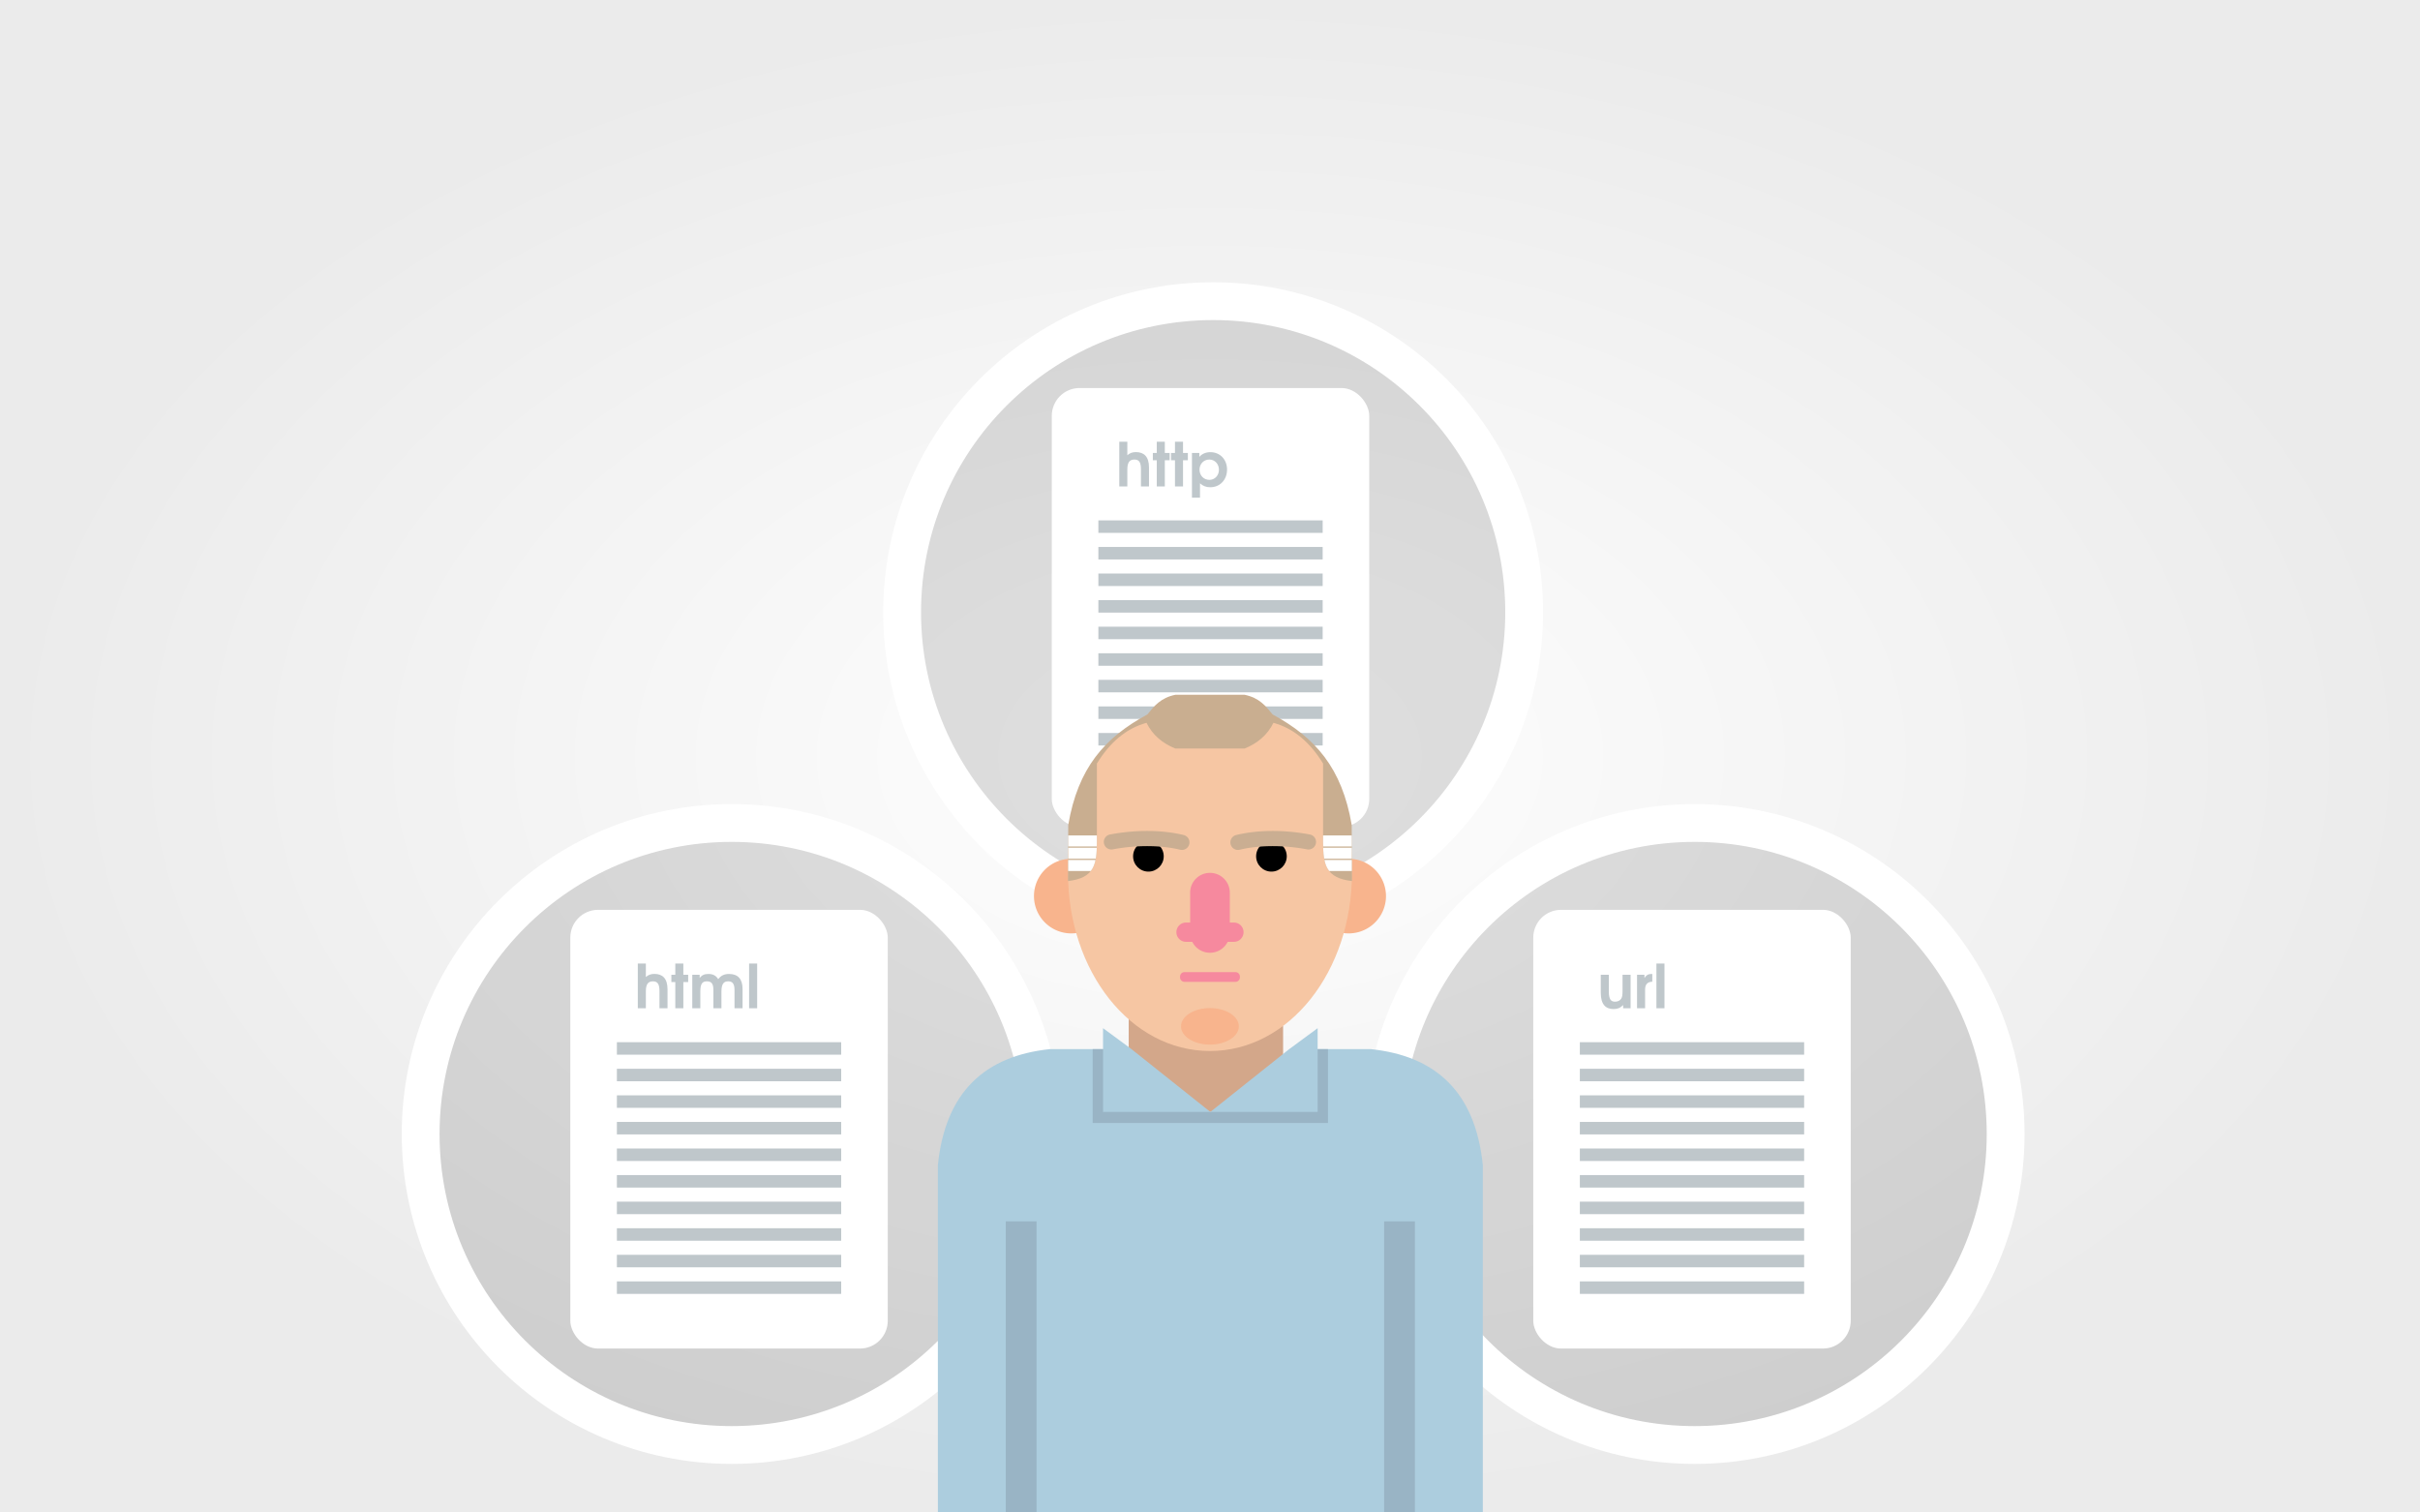<svg xmlns="http://www.w3.org/2000/svg" xmlns:xlink="http://www.w3.org/1999/xlink" height="1200" width="1920"><rect width="100%" height="100%" fill="#808080" stroke="none"/><defs><linearGradient id="a"><stop stop-color="#fff" offset="0"/><stop stop-color="#ebebeb" offset="1"/></linearGradient><clipPath id="c" clipPathUnits="userSpaceOnUse"><path d="M932.685 431.202c-11.834 2.37-17.052 9.055-22.404 15.652-34.022 18.438-55.015 42.467-62.748 87.647l-.22 44.528c20.79-2.374 22.87-12.937 22.943-31.013v-62.229c10.202-16.607 23.085-27.85 39.362-32.309 4.89 9.845 12.799 16.338 22.895 20.4h54.939c10.096-4.062 18.004-10.555 22.895-20.4 16.276 4.458 29.16 15.702 39.362 32.309v62.229c.073 18.076 2.153 28.64 22.942 31.013l-.219-44.528c-7.733-45.18-28.726-69.21-62.749-87.647-5.351-6.597-10.57-13.282-22.404-15.652z" opacity=".5" fill="#c9ae90"/></clipPath><radialGradient gradientUnits="userSpaceOnUse" gradientTransform="matrix(1 0 0 .625 0 262.5)" r="960" fy="540" fx="960" cy="540" cx="960" id="b" xlink:href="#a"/></defs><path d="M0 0h1920v1200H0z" fill="url(#b)"/><g transform="translate(382 -294)"><circle r="246.752" cy="779.704" cx="580.497" fill-opacity=".122" stroke="#fff" stroke-width="30" stroke-linecap="round"/><rect width="251.869" height="348.081" x="452.476" y="601.854" ry="22.064" fill="#fff"/><path word-spacing="0" letter-spacing="0" font-size="40" font-weight="700" d="M489.438 706.871v9.91h177.945v-9.91zm0 21.084v9.912h177.945v-9.912zm0 21.086v9.91h177.945v-9.91zm0 21.086v9.91h177.945v-9.91zm0 21.086v9.91h177.945v-9.91zm0 21.088v9.91h177.945v-9.91zm0 21.086v9.91h177.945v-9.91zm0 21.086v9.91h177.945v-9.91zm0 21.084v9.912h177.945v-9.912zm0 21.086v9.914h177.945v-9.914z" style="line-height:1.25;-inkscape-font-specification:'TeX Gyre Adventor Bold';font-variant-ligatures:normal;font-variant-caps:normal;font-variant-numeric:normal;font-feature-settings:normal;text-align:start" font-family="TeX Gyre Adventor" fill="#bfc7cb"/><path word-spacing="0" letter-spacing="0" font-size="16" font-weight="400" d="M506.03 644.482v35.473h6.384v-13.488c0-5.856 1.967-7.871 5.615-7.871 3.744 0 5.184 2.207 5.184 7.775v13.584h6.385v-15.023c0-8.736-4.032-12.24-10.416-12.24-2.736 0-4.848.768-6.768 2.496v-10.706zm29.741 0v8.881h-3.12v5.809h3.12v20.783h6.383v-20.783h3.84v-5.809h-3.84v-8.88zm14.438 0v8.881h-3.121v5.809h3.121v20.783h6.383v-20.783h3.84v-5.809h-3.84v-8.88zm28.068 8.256c-3.6 0-6.672 1.344-8.736 3.744v-3.119h-5.855v35.473h6.384v-11.377c2.4 2.16 4.896 3.12 8.16 3.12 7.68 0 13.295-5.952 13.295-14.016 0-8.016-5.568-13.825-13.248-13.825zm-.816 5.858c4.32 0 7.633 3.503 7.633 8.111 0 4.512-3.311 8.016-7.535 8.016-4.512 0-7.873-3.456-7.873-8.112 0-4.56 3.359-8.015 7.775-8.015z" style="line-height:1.25;-inkscape-font-specification:'Roboto, Normal';font-variant-ligatures:normal;font-variant-caps:normal;font-variant-numeric:normal;font-feature-settings:normal;text-align:start" font-family="Roboto" fill="#bfc7cb"/></g><path d="M849.957 681.33a29.616 29.616 0 0 0-29.617 29.615 29.616 29.616 0 0 0 29.617 29.617 29.616 29.616 0 0 0 29.615-29.617 29.616 29.616 0 0 0-29.615-29.615zm220.053 0a29.616 29.616 0 0 0-29.617 29.615 29.616 29.616 0 0 0 29.617 29.617 29.616 29.616 0 0 0 29.615-29.617 29.616 29.616 0 0 0-29.615-29.615z" fill="#f8b48d"/><path d="M895.5 808.741V882.2H1018v-68.227z" fill="#d3a78a"/><path d="M959.982 559.201c-63.034 0-115.092 42.693-112.636 133.33 0 78.055 49.602 141.33 112.636 141.33s112.637-63.275 112.637-141.33c.614-94.32-49.603-133.33-112.637-133.33z" fill="#f6c6a3"/><path d="M932.685 551.202c-11.834 2.37-17.052 9.055-22.404 15.652-34.022 18.438-55.015 42.467-62.748 87.647l-.22 44.528c20.79-2.374 22.87-12.937 22.943-31.013v-62.229c10.202-16.607 23.085-27.85 39.362-32.309 4.89 9.845 12.799 16.338 22.895 20.4h54.939c10.096-4.062 18.004-10.555 22.895-20.4 16.276 4.458 29.16 15.702 39.362 32.309v62.229c.073 18.076 2.153 28.64 22.942 31.013l-.219-44.528c-7.733-45.18-28.726-69.21-62.749-87.647-5.351-6.597-10.57-13.282-22.404-15.652z" fill="#c9ae90"/><path transform="translate(0 120)" d="M847.492 542.836v8.756h225.024v-8.756zm0 9.728v8.754h225.024v-8.754zm0 9.727v8.756h225.024v-8.756z" clip-path="url(#c)" fill="#fff"/><path d="M959.982 692.531a15.695 15.695 0 0 0-15.728 15.73v23.675h-3.264a7.636 7.636 0 0 0-7.652 7.654 7.636 7.636 0 0 0 7.652 7.654h4.944c2.58 5.142 7.882 8.664 14.048 8.664 6.167 0 11.468-3.522 14.05-8.664h4.94a7.638 7.638 0 0 0 7.655-7.654 7.638 7.638 0 0 0-7.654-7.654h-3.262v-23.674c0-8.714-7.015-15.73-15.729-15.73zm-20.178 78.723a3.56 3.56 0 0 0-3.569 3.566v.616a3.56 3.56 0 0 0 3.569 3.566h40.357a3.56 3.56 0 0 0 3.568-3.566v-.616a3.56 3.56 0 0 0-3.568-3.566z" fill="#f6899e"/><ellipse ry="14.501" rx="22.941" cy="814.296" cx="959.943" fill="#f8b48d"/><circle cx="580.497" cy="899.704" r="246.752" fill-opacity=".122" stroke="#fff" stroke-width="30" stroke-linecap="round"/><rect ry="22.064" y="721.854" x="452.476" height="348.081" width="251.869" fill="#fff"/><path word-spacing="0" letter-spacing="0" font-size="40" font-weight="700" style="line-height:1.25;-inkscape-font-specification:'TeX Gyre Adventor Bold';font-variant-ligatures:normal;font-variant-caps:normal;font-variant-numeric:normal;font-feature-settings:normal;text-align:start" d="M489.438 826.871v9.91h177.945v-9.91zm0 21.084v9.912h177.945v-9.912zm0 21.086v9.91h177.945v-9.91zm0 21.086v9.91h177.945v-9.91zm0 21.086v9.91h177.945v-9.91zm0 21.088v9.91h177.945v-9.91zm0 21.086v9.91h177.945v-9.91zm0 21.086v9.91h177.945v-9.91zm0 21.084v9.912h177.945v-9.912zm0 21.086v9.914h177.945v-9.914z" font-family="TeX Gyre Adventor" fill="#bfc7cb"/><path word-spacing="0" letter-spacing="0" font-size="16" font-weight="400" d="M506.03 764.482v35.473h6.384v-13.488c0-5.856 1.967-7.871 5.615-7.871 3.744 0 5.184 2.207 5.184 7.775v13.584h6.385v-15.023c0-8.736-4.032-12.24-10.416-12.24-2.736 0-4.848.768-6.768 2.496v-10.706zm29.741 0v8.881h-3.12v5.809h3.12v20.783h6.383v-20.783h3.84v-5.809h-3.84v-8.88zm58.57 0v35.473h6.386v-35.473zm-32.325 8.256c-3.12 0-5.04.865-6.912 3.121v-2.496h-5.856v26.592h6.385v-13.103c0-6.288 1.487-8.256 5.183-8.256 3.36 0 5.184 1.535 5.184 6.767v14.592h6.385v-13.103c0-6.336 1.823-8.256 5.375-8.256 2.976 0 4.992 1.44 4.992 6.767v14.592h6.385v-15.36c0-7.967-3.744-11.857-10.752-11.857-3.744 0-6.385 1.25-8.545 4.13-1.824-2.88-4.176-4.13-7.824-4.13z" style="line-height:1.25;-inkscape-font-specification:'Roboto, Normal';font-variant-ligatures:normal;font-variant-caps:normal;font-variant-numeric:normal;font-feature-settings:normal;text-align:start" font-family="Roboto" fill="#bfc7cb"/><g transform="translate(764 120)"><circle cx="580.497" cy="779.704" r="246.752" fill-opacity=".122" stroke="#fff" stroke-width="30" stroke-linecap="round"/><rect ry="22.064" y="601.854" x="452.476" height="348.081" width="251.869" fill="#fff"/><path word-spacing="0" letter-spacing="0" font-size="40" font-weight="700" style="line-height:1.25;-inkscape-font-specification:'TeX Gyre Adventor Bold';font-variant-ligatures:normal;font-variant-caps:normal;font-variant-numeric:normal;font-feature-settings:normal;text-align:start" d="M489.438 706.871v9.91h177.945v-9.91zm0 21.084v9.912h177.945v-9.912zm0 21.086v9.91h177.945v-9.91zm0 21.086v9.91h177.945v-9.91zm0 21.086v9.91h177.945v-9.91zm0 21.088v9.91h177.945v-9.91zm0 21.086v9.91h177.945v-9.91zm0 21.086v9.91h177.945v-9.91zm0 21.084v9.912h177.945v-9.912zm0 21.086v9.914h177.945v-9.914z" font-family="TeX Gyre Adventor" fill="#bfc7cb"/><path word-spacing="0" letter-spacing="0" font-size="16" font-weight="400" d="M550.186 644.482v35.473h6.384v-35.473zm-3.76 8.256c-2.736 0-4.08.77-5.76 3.217v-2.592h-5.856v26.592h6.385v-14.783c0-4.128 1.871-6.193 5.711-6.29v-6.144zm-40.397.625v14.256c0 9.36 3.937 12.96 10.13 12.96 3.215 0 5.23-.817 7.63-3.169v2.545h5.904v-26.592h-6.384v12.528c0 3.552-.288 5.184-1.008 6.384-.96 1.536-2.688 2.448-4.848 2.448-3.072 0-5.039-1.296-5.039-8.352v-13.008z" style="line-height:1.25;-inkscape-font-specification:'Roboto, Normal';font-variant-ligatures:normal;font-variant-caps:normal;font-variant-numeric:normal;font-feature-settings:normal;text-align:start" font-family="Roboto" fill="#bfc7cb"/></g><path d="M875.14 815.754v16.623h-42.238c-51 5.384-82.8 33.46-88.81 92.014V1200h432.36V924.39c-6.011-58.554-37.81-86.63-88.811-92.013h-42.239v-16.623l-22.556 16.623-62.575 49.822-62.574-49.822z" fill="#accdde"/><path d="M866.932 832.377v58.594h186.68v-58.594h-8.21v49.822H875.141v-49.822h-8.21zm-68.97 136.611V1200h24.42V968.988zm300.198 0V1200h24.42V968.988z" fill="#99b4c5"/><g transform="translate(0 120)"><circle r="12.153" cy="559.381" cx="911.137"/><path overflow="visible" font-weight="400" d="M911.262 539.283c-9.906-.076-20.258.85-30.551 2.79a6 6 0 1 0 2.22 11.792c19.048-3.589 38.505-3.313 53.36.305a6 6 0 1 0 2.84-11.66c-8.505-2.072-17.964-3.15-27.87-3.227z" style="line-height:normal;font-variant-ligatures:normal;font-variant-position:normal;font-variant-caps:normal;font-variant-numeric:normal;font-variant-alternates:normal;font-feature-settings:normal;text-indent:0;text-align:start;text-decoration-line:none;text-decoration-style:solid;text-decoration-color:#000;text-transform:none;text-orientation:mixed;white-space:normal;shape-padding:0;isolation:auto;mix-blend-mode:normal;solid-color:#000;solid-opacity:1" color="#000" font-family="sans-serif" fill="#caae92"/></g><g transform="matrix(-1 0 0 1 1919.887 120)"><circle cx="911.137" cy="559.381" r="12.153"/><path overflow="visible" font-weight="400" style="line-height:normal;font-variant-ligatures:normal;font-variant-position:normal;font-variant-caps:normal;font-variant-numeric:normal;font-variant-alternates:normal;font-feature-settings:normal;text-indent:0;text-align:start;text-decoration-line:none;text-decoration-style:solid;text-decoration-color:#000;text-transform:none;text-orientation:mixed;white-space:normal;shape-padding:0;isolation:auto;mix-blend-mode:normal;solid-color:#000;solid-opacity:1" d="M911.262 539.283c-9.906-.076-20.258.85-30.551 2.79a6 6 0 1 0 2.22 11.792c19.048-3.589 38.505-3.313 53.36.305a6 6 0 1 0 2.84-11.66c-8.505-2.072-17.964-3.15-27.87-3.227z" color="#000" font-family="sans-serif" fill="#caae92"/></g></svg>